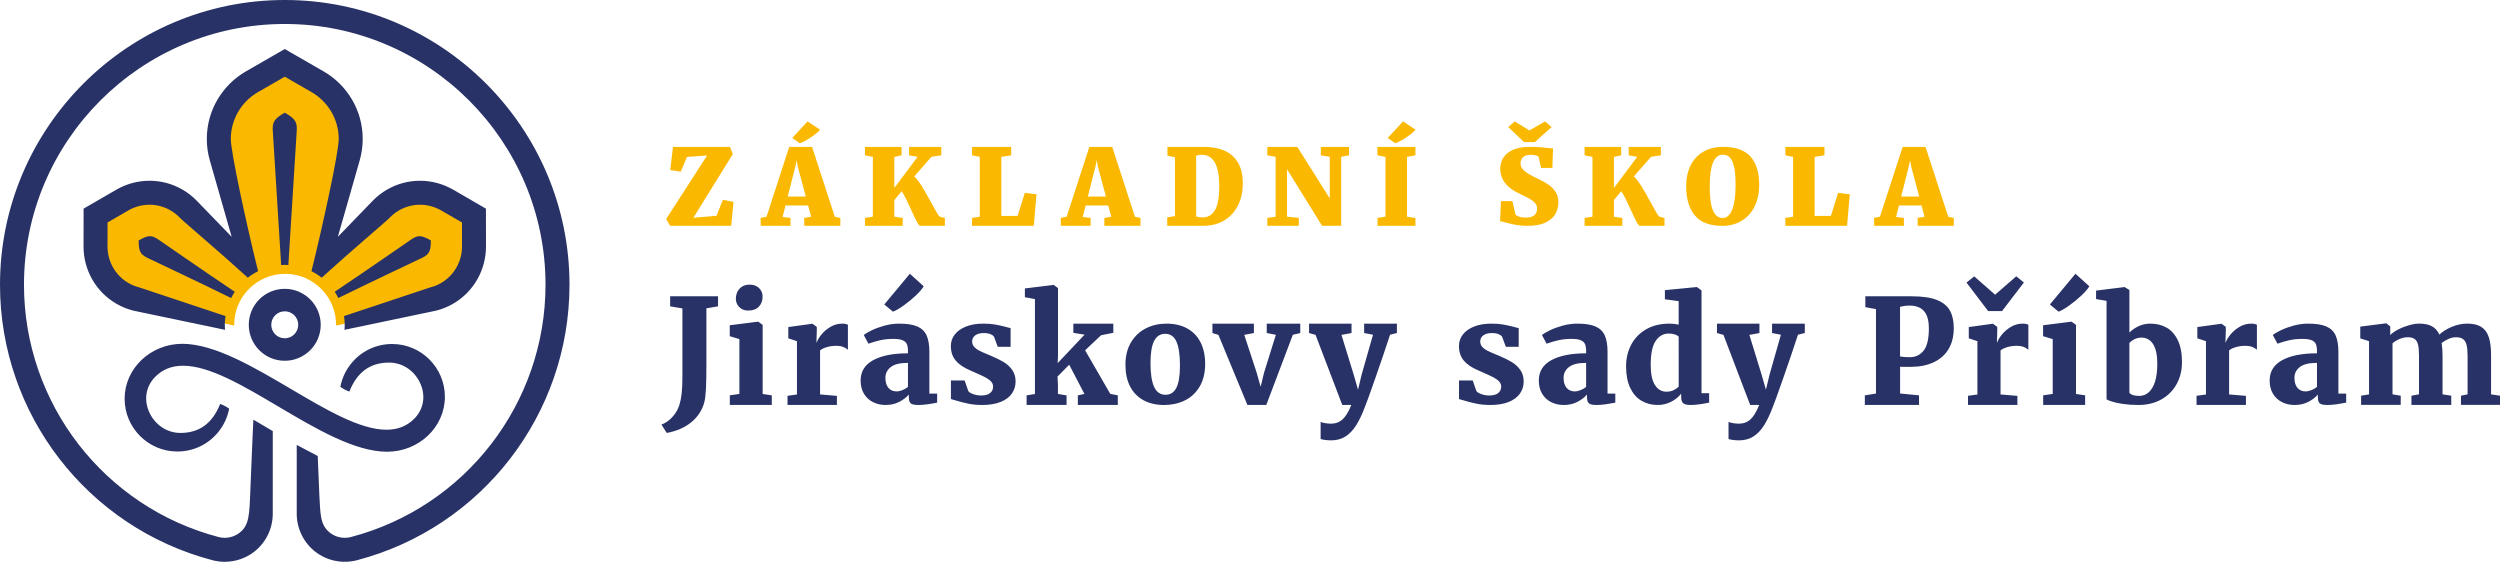 <?xml version="1.0" encoding="utf-8"?>
<!-- Generator: Adobe Illustrator 16.0.3, SVG Export Plug-In . SVG Version: 6.00 Build 0)  -->
<!DOCTYPE svg PUBLIC "-//W3C//DTD SVG 1.1//EN" "http://www.w3.org/Graphics/SVG/1.1/DTD/svg11.dtd">
<svg version="1.1" id="Vrstva_1" xmlns:x="http://ns.adobe.com/Extensibility/1.0/" xmlns:i="http://ns.adobe.com/AdobeIllustrator/10.0/" xmlns:graph="http://ns.adobe.com/Graphs/1.0/"
	 xmlns="http://www.w3.org/2000/svg" xmlns:xlink="http://www.w3.org/1999/xlink" x="0px" y="0px" width="356px" height="80px"
	 viewBox="0 0 356 80" enable-background="new 0 0 356 80" xml:space="preserve">
<g>
	<path fill="#FAB900" d="M40.602,38.994c4.094,0.001,7.341,3.401,7.25,7.363l14.126-2.955
		c0.736-0.186,1.474-0.485,2.159-0.881c2.636-1.522,4.271-4.366,4.267-7.422l-0.008-4.896L64.16,27.75
		c-1.308-0.757-2.797-1.156-4.307-1.156c-1.489,0-2.959,0.395-4.253,1.142c-0.686,0.397-1.315,0.886-1.866,1.455
		l-7.33,7.577l4.051-14.172c0.26-0.915,0.392-1.861,0.392-2.811c0-3.653-1.975-7.058-5.152-8.887l-5.092-2.931
		l-5.092,2.931c-3.178,1.829-5.152,5.233-5.152,8.887c0,0.949,0.131,1.895,0.392,2.811l4.051,14.172l-7.33-7.577
		c-0.551-0.569-1.179-1.059-1.866-1.455c-1.294-0.747-2.764-1.142-4.253-1.142c-1.51,0-2.999,0.399-4.307,1.156
		l-4.235,2.454l-0.007,4.896c-0.005,3.056,1.631,5.9,4.267,7.422c0.685,0.396,1.422,0.694,2.159,0.881
		l14.126,2.955C33.261,42.395,36.508,38.995,40.602,38.994z"/>
	<path fill="#283266" d="M45.48,70.613c0.16,2.439,0.04,4.119,1.522,5.263c0.833,0.642,1.938,0.866,2.953,0.601
		c16.326-4.277,27.727-19.052,27.727-35.928c0-20.477-16.658-37.134-37.134-37.134S3.415,20.072,3.415,40.549
		c0,16.876,11.402,31.65,27.729,35.928c1.138,0.297,2.41-0.01,3.299-0.902c1.249-1.249,1.06-3.093,1.285-7.674
		l0.25-5.985l0.105-2.154l2.76,1.626l-0.002,11.786c0,2.103-0.994,4.124-2.658,5.407
		C34.98,79.508,33.494,80,31.994,80c-0.575,0-1.152-0.072-1.717-0.221C12.451,75.109,0,58.977,0,40.549
		C0,18.19,18.19,0,40.548,0s40.548,18.19,40.548,40.549c0,18.428-12.451,34.56-30.277,39.23
		c-2.033,0.531-4.239,0.083-5.903-1.2c-1.665-1.284-2.661-3.306-2.661-5.406v-9.818l2.99,1.578L45.48,70.613z
		 M40.55,6.982l-5.519,3.176c-3.332,1.917-5.581,5.515-5.581,9.627c0,1.034,0.143,2.048,0.426,3.045l3.114,10.893
		l-4.96-5.127c-0.61-0.629-1.294-1.162-2.051-1.6c-1.475-0.852-3.087-1.257-4.68-1.257
		c-1.66,0-3.298,0.44-4.735,1.272l-4.661,2.699l-0.009,5.388c-0.004,3.252,1.681,6.422,4.694,8.162
		c0.757,0.438,1.562,0.763,2.411,0.977l13.049,2.731c-0.041-0.492-0.078-0.988,0.065-1.958l-12.278-4.084
		c-0.549-0.137-1.052-0.342-1.539-0.622c-1.845-1.065-2.99-3.058-2.987-5.2l0.005-3.423l2.96-1.714
		c0.918-0.531,1.964-0.812,3.024-0.812c1.04,0,2.068,0.276,2.973,0.799c0.487,0.281,0.916,0.615,1.305,1.017
		c0.658,0.681,5.569,4.789,9.713,8.571c0.452-0.355,0.94-0.663,1.46-0.923
		c-1.616-6.511-3.883-16.922-3.883-18.833c0-2.739,1.482-5.294,3.869-6.667l3.815-2.195l3.814,2.195
		c2.387,1.373,3.869,3.928,3.869,6.667c0,1.911-2.267,12.322-3.883,18.833c0.519,0.26,1.008,0.567,1.46,0.923
		c4.144-3.782,9.055-7.891,9.713-8.571c0.389-0.401,0.817-0.735,1.304-1.017c0.905-0.522,1.933-0.799,2.973-0.799
		c1.06,0,2.106,0.281,3.024,0.812l2.961,1.714l0.004,3.423c0.003,2.143-1.142,4.135-2.987,5.2
		c-0.486,0.28-0.99,0.485-1.538,0.622l-12.278,4.084c0.136,0.935,0.108,1.443,0.064,1.958l13.049-2.731
		c0.85-0.214,1.653-0.539,2.411-0.977c3.013-1.74,4.698-4.91,4.694-8.162l-0.008-5.388l-4.661-2.699
		c-1.437-0.832-3.075-1.272-4.735-1.272c-1.592,0-3.206,0.405-4.68,1.257c-0.758,0.438-1.441,0.971-2.051,1.6
		l-4.96,5.127l3.114-10.893c0.284-0.997,0.425-2.011,0.425-3.045c0-4.112-2.248-7.71-5.58-9.627L40.55,6.982z
		 M45.67,46.251c0,2.829-2.292,5.122-5.122,5.122c-2.829,0-5.122-2.293-5.122-5.122c0-2.83,2.293-5.122,5.122-5.122
		C43.378,41.129,45.67,43.421,45.67,46.251z M42.469,46.251c0-1.06-0.859-1.921-1.921-1.921
		c-1.06,0-1.921,0.86-1.921,1.921s0.86,1.921,1.921,1.921C41.61,48.172,42.469,47.312,42.469,46.251z
		 M63.353,56.499c0-4.143-3.369-7.513-7.511-7.513c-2.321,0-4.472,1.045-5.902,2.867
		c-0.745,0.944-1.254,2.062-1.474,3.234c0.458,0.312,0.77,0.494,1.281,0.672c1.108-2.776,2.963-4.127,5.668-4.127
		c1.947,0,3.712,1.217,4.494,3.102c0.729,1.754,0.381,3.588-0.93,4.903c-1.05,1.046-2.341,1.556-3.949,1.556
		c-3.754,0-8.537-2.818-13.601-5.803c-5.345-3.149-10.873-6.407-15.447-6.434c-4.543,0-8.237,3.511-8.237,7.827
		c0,4.142,3.37,7.513,7.511,7.513c2.321,0,4.471-1.046,5.901-2.868c0.745-0.943,1.254-2.061,1.475-3.234
		c-0.458-0.312-0.771-0.493-1.281-0.672c-1.109,2.777-2.964,4.128-5.668,4.128c-1.948,0-3.712-1.218-4.495-3.102
		c-0.729-1.755-0.38-3.587,0.929-4.903c1.054-1.054,2.348-1.565,3.956-1.565c3.743,0,8.502,2.815,13.543,5.798
		c5.358,3.17,10.899,6.448,15.499,6.448C59.659,64.326,63.353,60.815,63.353,56.499z M58.611,34.062
		c-0.582,0.386-5.878,4.089-10.943,7.486c0.188,0.285,0.355,0.584,0.51,0.891c5.475-2.688,11.332-5.425,11.957-5.736
		c1.023-0.511,1.216-0.978,1.218-2.464C60.065,33.498,59.565,33.433,58.611,34.062z M40.55,16.044
		c-1.441,0.834-1.785,1.282-1.707,2.562c0.058,0.951,0.713,11.438,1.194,19.135c0.59-0.035,0.43-0.035,1.025,0
		c0.482-7.697,1.137-18.184,1.194-19.135C42.334,17.326,41.99,16.878,40.55,16.044z M33.431,41.549
		c-5.065-3.397-10.362-7.101-10.944-7.486c-0.955-0.63-1.454-0.565-2.742,0.177
		c0.002,1.486,0.194,1.953,1.218,2.464c0.625,0.311,6.482,3.048,11.959,5.736
		C33.075,42.133,33.243,41.834,33.431,41.549z"/>
	<g>
		<path fill="#283266" d="M95.158,59.92c0.335-0.254,0.645-0.574,0.93-0.96c0.285-0.387,0.505-0.823,0.661-1.312
			c0.148-0.474,0.257-1.022,0.325-1.642c0.068-0.619,0.102-1.475,0.102-2.565v-9.523l-1.748-0.295v-1.433h6.819
			v1.433l-1.656,0.284v7.968c0,1.382-0.019,2.502-0.056,3.359c-0.037,0.856-0.114,1.525-0.229,2.007
			c-0.305,1.151-0.923,2.11-1.855,2.876c-0.932,0.766-2.102,1.277-3.511,1.534l-0.752-1.199
			C94.499,60.352,94.823,60.174,95.158,59.92z M105.288,56.094v-7.805l-1.372-0.417v-1.555l4.004-0.508h0.051
			l0.63,0.446v9.848l1.301,0.193v1.362h-5.976v-1.362L105.288,56.094z M105.019,41.53
			c0.152-0.305,0.376-0.547,0.67-0.727c0.295-0.179,0.646-0.269,1.052-0.269h0.01
			c0.387,0,0.717,0.077,0.991,0.233c0.275,0.156,0.484,0.362,0.63,0.62s0.219,0.542,0.219,0.854
			c0,0.583-0.177,1.059-0.529,1.428c-0.352,0.369-0.857,0.554-1.514,0.554h-0.011c-0.338,0-0.64-0.074-0.904-0.224
			c-0.265-0.148-0.472-0.351-0.62-0.605c-0.149-0.254-0.224-0.54-0.224-0.858
			C104.79,42.171,104.866,41.836,105.019,41.53z M113.485,56.177V48.584l-1.23-0.407v-1.605l3.405-0.468h0.051
			l0.599,0.447v0.59l-0.051,1.605h0.051c0.095-0.305,0.31-0.667,0.646-1.087c0.335-0.421,0.763-0.788,1.285-1.103
			c0.521-0.315,1.091-0.473,1.708-0.473c0.169,0,0.323,0.016,0.462,0.047c0.139,0.031,0.248,0.07,0.331,0.119
			v3.554c-0.238-0.194-0.48-0.337-0.727-0.426s-0.547-0.134-0.899-0.134c-0.501,0-0.962,0.062-1.382,0.188
			c-0.42,0.125-0.739,0.281-0.956,0.469v6.267l2.398,0.203v1.289h-7.033v-1.299L113.485,56.177z M129.294,49.965
			c0-0.412-0.056-0.739-0.168-0.981c-0.112-0.241-0.318-0.423-0.615-0.544c-0.299-0.12-0.726-0.181-1.281-0.181
			c-0.691,0-1.316,0.062-1.875,0.189c-0.559,0.126-1.12,0.29-1.682,0.491h-0.01l-0.661-1.228
			c0.224-0.19,0.595-0.412,1.113-0.666c0.518-0.254,1.125-0.477,1.819-0.671c0.694-0.192,1.404-0.289,2.129-0.289
			c1.084,0,1.936,0.134,2.556,0.401c0.62,0.268,1.062,0.692,1.326,1.272c0.264,0.581,0.397,1.365,0.397,2.353
			v5.933h1.108v1.291c-0.345,0.074-0.779,0.148-1.3,0.224c-0.522,0.074-0.98,0.111-1.373,0.111
			c-0.359,0-0.635-0.032-0.828-0.097s-0.33-0.18-0.412-0.346c-0.081-0.166-0.122-0.408-0.122-0.727v-0.315
			c-0.332,0.392-0.783,0.736-1.352,1.035c-0.569,0.299-1.223,0.448-1.961,0.448c-0.65,0-1.245-0.135-1.784-0.403
			c-0.538-0.269-0.967-0.665-1.286-1.188c-0.318-0.523-0.477-1.157-0.477-1.898c0-1.279,0.596-2.243,1.789-2.893
			c1.193-0.65,2.842-0.976,4.95-0.976V49.965z M129.559,38.99h0.01l1.972,1.778
			c-0.223,0.379-0.61,0.826-1.158,1.342c-0.549,0.515-1.128,0.987-1.738,1.417
			c-0.61,0.431-1.101,0.714-1.474,0.849h-0.02l-1.23-1.016L129.559,38.99z M129.294,51.673
			c-1.132,0-1.95,0.2-2.455,0.6c-0.505,0.399-0.757,0.908-0.757,1.524c0,0.623,0.144,1.103,0.433,1.438
			c0.288,0.335,0.675,0.503,1.163,0.503c0.238,0,0.514-0.061,0.829-0.185c0.315-0.123,0.578-0.278,0.788-0.465
			V51.673z M137.364,54.176l0.518,1.505c0.102,0.161,0.334,0.307,0.696,0.439c0.362,0.133,0.737,0.198,1.123,0.198
			c0.589,0,1.023-0.118,1.301-0.354s0.417-0.542,0.417-0.918c0-0.277-0.107-0.527-0.32-0.747
			s-0.495-0.419-0.843-0.598c-0.349-0.178-0.859-0.412-1.529-0.704l-0.529-0.232
			c-0.949-0.401-1.651-0.875-2.109-1.422c-0.457-0.547-0.686-1.242-0.686-2.083c0-0.608,0.186-1.152,0.559-1.632
			c0.373-0.478,0.906-0.856,1.601-1.131s1.513-0.412,2.454-0.412c0.644,0,1.196,0.04,1.657,0.122
			c0.46,0.081,0.969,0.192,1.524,0.335c0.298,0.088,0.535,0.145,0.711,0.173v2.669h-1.83l-0.527-1.418
			c-0.075-0.141-0.243-0.267-0.504-0.376c-0.26-0.109-0.57-0.164-0.929-0.164c-0.543,0-0.959,0.11-1.25,0.33
			c-0.291,0.22-0.437,0.508-0.437,0.864c0,0.298,0.093,0.552,0.279,0.763c0.186,0.21,0.42,0.388,0.701,0.534
			c0.281,0.145,0.679,0.325,1.194,0.538l0.477,0.195c0.738,0.31,1.351,0.612,1.839,0.907
			c0.488,0.295,0.893,0.668,1.214,1.121s0.483,1,0.483,1.642c0,0.634-0.173,1.203-0.519,1.709
			c-0.346,0.505-0.875,0.904-1.59,1.199c-0.715,0.294-1.597,0.441-2.647,0.441c-0.731,0-1.397-0.062-1.997-0.189
			c-0.599-0.125-1.231-0.289-1.895-0.492c-0.136-0.047-0.322-0.102-0.56-0.163v-2.649H137.364z M147.376,56.103
			V42.588l-1.433-0.265v-1.25l4.065-0.498h0.041l0.61,0.447v9.704l-0.051,0.987l3.832-4.055l-1.596-0.265v-1.301
			h5.691v1.301l-1.748,0.346l-2.267,2.144l3.577,6.2l1.078,0.213v1.362h-5.691v-1.353l0.935-0.213l-2.165-4.157
			l-1.667,1.688l0.061,1.128v1.342l1.23,0.213v1.353h-5.691v-1.362L147.376,56.103z M169.058,46.77
			c0.83,0.457,1.463,1.115,1.9,1.975c0.436,0.859,0.655,1.879,0.655,3.059c0,1.291-0.264,2.377-0.792,3.259
			c-0.529,0.883-1.233,1.538-2.114,1.965c-0.881,0.429-1.853,0.643-2.917,0.643c-1.152,0-2.143-0.229-2.972-0.685
			c-0.83-0.458-1.463-1.116-1.9-1.975c-0.438-0.859-0.656-1.879-0.656-3.06c0-1.258,0.266-2.328,0.798-3.21
			s1.24-1.545,2.124-1.989c0.884-0.444,1.851-0.666,2.901-0.666C167.236,46.084,168.228,46.312,169.058,46.77z
			 M167.533,48.664c-0.329-0.752-0.866-1.128-1.611-1.128c-0.705,0-1.23,0.339-1.575,1.017
			c-0.346,0.678-0.518,1.73-0.518,3.156c0,1.489,0.171,2.612,0.513,3.37c0.342,0.758,0.886,1.137,1.631,1.137
			c0.698,0,1.214-0.337,1.55-1.012c0.335-0.675,0.503-1.728,0.503-3.16
			C168.026,50.541,167.862,49.415,167.533,48.664z M172.65,47.425v-1.331h5.904v1.331l-1.372,0.26l1.748,5.322
			l0.588,2.071l0.49-2.031l1.676-5.372l-1.301-0.25v-1.331h4.775v1.331l-1.057,0.25l-3.779,9.984h-2.693
			l-4.126-9.975L172.65,47.425z M188.059,60.074c0.094,0.064,0.297,0.122,0.609,0.177
			c0.31,0.054,0.596,0.08,0.854,0.08c0.664,0,1.219-0.206,1.666-0.619s0.861-1.098,1.24-2.053h-1.291
			l-3.801-9.97l-0.926-0.265v-1.331h6.049v1.331l-1.434,0.265l1.736,5.65l0.621,2.154l0.518-2.154l1.617-5.671
			l-1.262-0.244v-1.331h4.666v1.331l-0.977,0.242c-0.596,1.834-1.305,3.919-2.123,6.257
			c-0.82,2.337-1.295,3.647-1.422,3.929c-0.408,1.096-0.832,1.993-1.272,2.696
			c-0.441,0.701-0.951,1.237-1.529,1.606c-0.58,0.369-1.258,0.554-2.039,0.554c-0.27,0-0.557-0.019-0.857-0.055
			c-0.301-0.038-0.518-0.087-0.644-0.147V60.074z M209.715,54.176l0.519,1.505c0.102,0.161,0.332,0.307,0.695,0.439
			c0.363,0.133,0.736,0.198,1.123,0.198c0.59,0,1.023-0.118,1.301-0.354s0.416-0.542,0.416-0.918
			c0-0.277-0.105-0.527-0.318-0.747c-0.215-0.22-0.496-0.419-0.844-0.598c-0.35-0.178-0.859-0.412-1.529-0.704
			l-0.529-0.232c-0.949-0.401-1.652-0.875-2.109-1.422s-0.685-1.242-0.685-2.083c0-0.608,0.188-1.152,0.559-1.632
			c0.373-0.478,0.906-0.856,1.602-1.131s1.512-0.412,2.455-0.412c0.643,0,1.195,0.04,1.654,0.122
			c0.461,0.081,0.969,0.192,1.525,0.335c0.297,0.088,0.535,0.145,0.711,0.173v2.669h-1.828l-0.529-1.418
			c-0.074-0.141-0.242-0.267-0.502-0.376c-0.262-0.109-0.572-0.164-0.932-0.164c-0.541,0-0.957,0.11-1.25,0.33
			c-0.291,0.22-0.435,0.508-0.435,0.864c0,0.298,0.092,0.552,0.279,0.763c0.185,0.21,0.42,0.388,0.701,0.534
			c0.281,0.145,0.68,0.325,1.193,0.538l0.478,0.195c0.738,0.31,1.352,0.612,1.838,0.907
			c0.488,0.295,0.893,0.668,1.215,1.121s0.482,1,0.482,1.642c0,0.634-0.172,1.203-0.518,1.709
			c-0.346,0.505-0.877,0.904-1.59,1.199c-0.715,0.294-1.598,0.441-2.648,0.441c-0.731,0-1.397-0.062-1.996-0.189
			c-0.6-0.125-1.232-0.289-1.897-0.492c-0.135-0.047-0.32-0.102-0.559-0.163v-2.649H209.715z M225.864,49.965
			c0-0.412-0.057-0.739-0.168-0.981c-0.111-0.241-0.316-0.423-0.615-0.544c-0.297-0.12-0.725-0.181-1.279-0.181
			c-0.691,0-1.316,0.062-1.875,0.189s-1.119,0.29-1.682,0.491h-0.01l-0.662-1.228
			c0.225-0.19,0.596-0.412,1.113-0.666s1.125-0.477,1.82-0.671c0.693-0.192,1.402-0.289,2.127-0.289
			c1.086,0,1.938,0.134,2.557,0.401c0.621,0.268,1.062,0.692,1.326,1.272c0.264,0.581,0.397,1.365,0.397,2.353
			v5.933h1.107v1.291c-0.346,0.074-0.779,0.148-1.301,0.224c-0.521,0.074-0.979,0.111-1.371,0.111
			c-0.359,0-0.635-0.032-0.828-0.097s-0.33-0.18-0.412-0.346c-0.08-0.166-0.123-0.408-0.123-0.727v-0.315
			c-0.33,0.392-0.781,0.736-1.352,1.035c-0.568,0.299-1.221,0.448-1.961,0.448c-0.65,0-1.244-0.135-1.783-0.403
			s-0.967-0.665-1.285-1.188s-0.478-1.157-0.478-1.898c0-1.279,0.598-2.243,1.789-2.893
			c1.193-0.65,2.842-0.976,4.949-0.976V49.965z M225.864,51.673c-1.131,0-1.949,0.2-2.455,0.6
			c-0.504,0.399-0.756,0.908-0.756,1.524c0,0.623,0.144,1.103,0.432,1.438c0.287,0.335,0.676,0.503,1.164,0.503
			c0.236,0,0.514-0.061,0.828-0.185c0.315-0.123,0.578-0.278,0.787-0.465V51.673z M232.27,49.108
			c0.477-0.92,1.184-1.654,2.117-2.203c0.935-0.548,2.057-0.821,3.365-0.821c0.398,0,0.83,0.047,1.291,0.142
			v-3.343l-1.963-0.265v-1.301l4.492-0.438h0.082l0.641,0.478v14.634h1.086v1.342
			c-1.062,0.224-1.938,0.335-2.621,0.335c-0.332,0-0.594-0.03-0.783-0.092c-0.19-0.06-0.334-0.176-0.432-0.346
			c-0.098-0.169-0.146-0.413-0.146-0.731v-0.447c-0.359,0.474-0.838,0.861-1.434,1.163s-1.23,0.453-1.9,0.453
			c-0.861,0-1.629-0.198-2.307-0.594s-1.215-1.005-1.611-1.829c-0.397-0.823-0.594-1.851-0.594-3.083
			C231.553,51.048,231.792,50.029,232.27,49.108z M239.043,47.947c-0.09-0.124-0.266-0.231-0.529-0.318
			c-0.264-0.089-0.557-0.133-0.873-0.133c-0.779,0-1.404,0.352-1.877,1.055c-0.471,0.703-0.705,1.84-0.705,3.411
			c0,1.285,0.203,2.242,0.609,2.872s0.951,0.945,1.637,0.945c0.379,0,0.717-0.072,1.016-0.215
			c0.297-0.144,0.539-0.316,0.723-0.519V47.947z M246.143,60.074c0.096,0.064,0.299,0.122,0.609,0.177
			c0.312,0.054,0.598,0.08,0.856,0.08c0.662,0,1.219-0.206,1.666-0.619s0.859-1.098,1.238-2.053h-1.289
			l-3.801-9.97l-0.926-0.265v-1.331h6.047v1.331l-1.432,0.265l1.736,5.65l0.621,2.154l0.518-2.154l1.615-5.671
			l-1.26-0.244v-1.331h4.664v1.331l-0.975,0.242c-0.598,1.834-1.305,3.919-2.125,6.257
			c-0.82,2.337-1.293,3.647-1.422,3.929c-0.406,1.096-0.83,1.993-1.27,2.696
			c-0.441,0.701-0.951,1.237-1.529,1.606c-0.58,0.369-1.26,0.554-2.039,0.554c-0.272,0-0.557-0.019-0.857-0.055
			c-0.303-0.038-0.518-0.087-0.646-0.147V60.074z M267.139,56.043V44.018l-1.514-0.28v-1.546h3.109
			c0.373,0,0.82,0,1.342,0c0.914,0,1.633,0,2.154,0c1.512,0,2.703,0.174,3.578,0.52
			c0.873,0.348,1.494,0.851,1.859,1.509s0.549,1.491,0.549,2.5c0,1.155-0.244,2.146-0.732,2.972
			c-0.488,0.824-1.197,1.456-2.129,1.894s-2.043,0.656-3.338,0.656c-0.318,0-0.617,0-0.894,0
			s-0.461-0.01-0.549-0.03v3.82l2.693,0.265v1.362h-7.713v-1.362L267.139,56.043z M273.928,49.923
			c0.496-0.625,0.742-1.673,0.742-3.144c0-1.129-0.231-1.956-0.691-2.479c-0.461-0.524-1.154-0.786-2.082-0.786
			c-0.395,0-0.74,0.039-1.037,0.116c-0.074,0.019-0.174,0.039-0.295,0.059v7.072
			c0.318,0.066,0.783,0.101,1.393,0.101C272.776,50.86,273.434,50.548,273.928,49.923z M281.127,39.356
			l2.978,2.611l3.008-2.622l1.088,0.884l-3.111,4.065h-1.98l-3.08-4.055L281.127,39.356z M281.584,56.177V48.584
			l-1.228-0.407v-1.605l3.404-0.468h0.051l0.6,0.447v0.59l-0.051,1.605h0.051
			c0.094-0.305,0.309-0.667,0.644-1.087c0.336-0.421,0.764-0.788,1.285-1.103c0.521-0.315,1.092-0.473,1.709-0.473
			c0.168,0,0.322,0.016,0.461,0.047s0.25,0.07,0.33,0.119v3.554c-0.236-0.194-0.478-0.337-0.727-0.426
			c-0.246-0.089-0.547-0.134-0.898-0.134c-0.502,0-0.963,0.062-1.383,0.188s-0.738,0.281-0.955,0.469v6.267
			l2.398,0.203v1.289h-7.033v-1.299L281.584,56.177z M292.307,56.094v-7.805l-1.371-0.417v-1.555l4.004-0.508h0.051
			l0.631,0.446v9.848l1.301,0.193v1.362h-5.977v-1.362L292.307,56.094z M295.54,38.99h0.012l1.971,1.778
			c-0.225,0.379-0.609,0.826-1.16,1.342c-0.547,0.515-1.127,0.987-1.736,1.417
			c-0.609,0.431-1.102,0.714-1.473,0.849h-0.021l-1.228-1.016L295.54,38.99z M298.481,42.588v-1.209l4.023-0.499
			h0.051l0.672,0.417v6.067c0.352-0.366,0.787-0.671,1.305-0.915c0.518-0.243,1.082-0.365,1.691-0.365
			c0.854,0,1.619,0.19,2.293,0.568c0.674,0.38,1.209,0.978,1.605,1.795s0.594,1.852,0.594,3.103
			c0,1.155-0.25,2.195-0.752,3.123c-0.5,0.927-1.223,1.659-2.164,2.193c-0.941,0.535-2.039,0.803-3.293,0.803
			c-0.799,0-1.522-0.047-2.17-0.143c-0.646-0.095-1.172-0.206-1.574-0.335c-0.404-0.129-0.666-0.237-0.789-0.325
			V42.842L298.481,42.588z M303.227,55.911c0.066,0.14,0.227,0.253,0.482,0.338
			c0.254,0.086,0.557,0.129,0.908,0.129c0.516,0,0.967-0.169,1.352-0.507c0.387-0.338,0.688-0.847,0.906-1.525
			c0.215-0.68,0.324-1.517,0.324-2.512c0-1.274-0.199-2.22-0.6-2.836c-0.4-0.615-0.951-0.923-1.656-0.923
			c-0.359,0-0.691,0.076-0.996,0.23c-0.305,0.152-0.545,0.331-0.721,0.537V55.911z M314.129,56.177V48.584
			l-1.23-0.407v-1.605l3.406-0.468h0.051l0.6,0.447v0.59l-0.053,1.605h0.053
			c0.094-0.305,0.309-0.667,0.644-1.087c0.336-0.421,0.764-0.788,1.285-1.103c0.521-0.315,1.092-0.473,1.707-0.473
			c0.17,0,0.324,0.016,0.463,0.047s0.248,0.07,0.33,0.119v3.554c-0.236-0.194-0.478-0.337-0.727-0.426
			c-0.246-0.089-0.547-0.134-0.898-0.134c-0.502,0-0.963,0.062-1.383,0.188s-0.738,0.281-0.955,0.469v6.267
			l2.398,0.203v1.289h-7.033v-1.299L314.129,56.177z M329.938,49.965c0-0.412-0.055-0.739-0.168-0.981
			c-0.111-0.241-0.316-0.423-0.613-0.544c-0.299-0.12-0.727-0.181-1.281-0.181c-0.691,0-1.316,0.062-1.875,0.189
			s-1.119,0.29-1.682,0.491h-0.01l-0.66-1.228c0.223-0.19,0.594-0.412,1.111-0.666
			c0.519-0.254,1.125-0.477,1.82-0.671c0.693-0.192,1.402-0.289,2.129-0.289c1.084,0,1.935,0.134,2.555,0.401
			c0.621,0.268,1.062,0.692,1.326,1.272c0.264,0.581,0.397,1.365,0.397,2.353v5.933h1.109v1.291
			c-0.346,0.074-0.781,0.148-1.303,0.224c-0.521,0.074-0.979,0.111-1.371,0.111c-0.359,0-0.635-0.032-0.828-0.097
			s-0.33-0.18-0.412-0.346c-0.08-0.166-0.121-0.408-0.121-0.727v-0.315c-0.332,0.392-0.783,0.736-1.352,1.035
			c-0.57,0.299-1.223,0.448-1.963,0.448c-0.648,0-1.244-0.135-1.783-0.403c-0.537-0.269-0.967-0.665-1.285-1.188
			s-0.477-1.157-0.477-1.898c0-1.279,0.596-2.243,1.787-2.893c1.193-0.65,2.842-0.976,4.949-0.976V49.965z
			 M329.938,51.673c-1.131,0-1.949,0.2-2.453,0.6c-0.506,0.399-0.758,0.908-0.758,1.524
			c0,0.623,0.144,1.103,0.432,1.438c0.289,0.335,0.676,0.503,1.164,0.503c0.236,0,0.514-0.061,0.828-0.185
			c0.315-0.123,0.578-0.278,0.787-0.465V51.673z M337.352,56.162V48.582l-1.25-0.395v-1.677l3.668-0.468h0.051
			l0.549,0.447v0.741l-0.01,0.478c0.299-0.292,0.695-0.562,1.19-0.814s1.008-0.448,1.539-0.595
			c0.531-0.145,0.998-0.218,1.397-0.218c0.754,0,1.361,0.127,1.826,0.381c0.463,0.254,0.815,0.648,1.051,1.184
			c0.461-0.434,1.055-0.803,1.783-1.107s1.459-0.457,2.189-0.457c0.842,0,1.508,0.157,2.004,0.474
			c0.494,0.315,0.85,0.802,1.066,1.457s0.324,1.515,0.324,2.579v5.568l1.272,0.188v1.31h-5.559v-1.31
			l0.943-0.197v-5.455c0-0.676-0.049-1.204-0.146-1.585c-0.098-0.38-0.268-0.657-0.508-0.829
			s-0.58-0.259-1.022-0.259c-0.338,0-0.688,0.081-1.047,0.244c-0.359,0.162-0.684,0.355-0.977,0.579
			c0.088,0.512,0.133,1.122,0.133,1.831v5.474l1.24,0.197v1.31h-5.67v-1.31l1.076-0.197v-5.524
			c0-0.656-0.043-1.167-0.131-1.535c-0.09-0.367-0.248-0.638-0.478-0.81s-0.562-0.259-0.996-0.259
			c-0.387,0-0.775,0.085-1.168,0.253c-0.395,0.17-0.727,0.373-0.996,0.609v7.266l1.168,0.197v1.31h-5.641v-1.31
			L337.352,56.162z"/>
		<g>
			<g>
				<path fill="#FAB900" d="M98.733,31.009l3.292-0.279l0.914-2.28l1.514,0.298l-0.332,3.406h-8.694l-0.568-0.966
					l5.835-9.051l-2.869,0.21l-0.878,2.096l-1.512-0.23l0.398-3.291h8.126l0.398,1.018L98.733,31.009z
					 M109.157,30.855l3.225-9.933h3.262l3.232,9.94l0.79,0.169v1.122h-5.144v-1.122l0.982-0.169l-0.428-1.602
					h-3.218l-0.414,1.638l1.122,0.133v1.122h-4.236l-0.022-1.122L109.157,30.855z M114.744,27.983l-1.144-4.271
					l-0.163-0.914l-0.177,0.914l-1.085,4.271H114.744z M114.994,17.291h0.007l1.786,1.181
					c-0.29,0.305-0.627,0.597-1.011,0.874c-0.384,0.278-0.749,0.511-1.096,0.698
					c-0.346,0.186-0.611,0.305-0.793,0.353h-0.007l-1.063-0.752L114.994,17.291z M130.576,31.604
					c-0.198-0.366-0.471-0.936-0.82-1.709c-0.286-0.629-0.533-1.158-0.746-1.586
					c-0.212-0.428-0.415-0.787-0.611-1.078l-1.048,1.256v2.376l1.195,0.177v1.114h-5.371v-1.122l1.121-0.177v-8.516
					l-1.121-0.222v-1.195h5.21v1.195l-1.034,0.23v4.42l3.313-4.428l-1.21-0.222l-0.007-1.195h4.59v1.188
					l-1.402,0.221l-2.442,2.79c0.349,0.329,0.714,0.805,1.096,1.427c0.381,0.623,0.833,1.414,1.353,2.373
					c0.33,0.606,0.585,1.06,0.765,1.365c0.178,0.306,0.322,0.497,0.431,0.576l0.717,0.169v1.122h-3.492
					C130.935,32.153,130.772,31.971,130.576,31.604z M139.517,30.862v-8.523l-1.091-0.222v-1.195h5.564v1.195
					l-1.403,0.222v8.412h2.318l1.032-3.292l1.661,0.207l-0.392,4.487h-8.789v-1.122L139.517,30.862z M151.895,30.855
					l3.224-9.933h3.262l3.231,9.94l0.791,0.169v1.122h-5.144v-1.122l0.982-0.169l-0.428-1.602h-3.217l-0.414,1.638
					l1.122,0.133v1.122h-4.235l-0.022-1.122L151.895,30.855z M157.481,27.983l-1.144-4.271l-0.163-0.914
					l-0.178,0.914l-1.085,4.271H157.481z M167.314,30.773v-8.383l-1.07-0.218v-1.25h2.553c0.34,0,0.784,0,1.335,0
					c0.1,0,0.278,0,0.539,0c0.261,0,0.514,0,0.76,0c1.83,0,3.213,0.442,4.146,1.327
					c0.935,0.884,1.402,2.173,1.402,3.864c0,1.145-0.222,2.177-0.667,3.093c-0.446,0.915-1.091,1.636-1.938,2.161
					c-0.847,0.524-1.85,0.786-3.01,0.786c-0.281,0-0.802,0-1.565,0c-0.463,0-0.788,0-0.975,0h-2.612v-1.206
					L167.314,30.773z M171.254,30.958c0.777,0,1.366-0.353,1.767-1.06c0.402-0.706,0.603-1.835,0.603-3.387
					c0-2.978-0.829-4.469-2.487-4.469c-0.251,0-0.443,0.019-0.576,0.059c-0.133,0.038-0.208,0.06-0.228,0.066v8.641
					C170.534,30.908,170.842,30.958,171.254,30.958z M183.272,24.097v6.758l1.676,0.177v1.122h-4.479v-1.122
					l1.18-0.169v-8.531l-1.18-0.214v-1.195h4.273l4.617,7.337v-5.928l-1.275-0.214v-1.195h4.014v1.195
					l-1.113,0.214v9.822h-2.723L183.272,24.097z M197.29,30.855v-8.516l-1.152-0.222v-1.195h5.418v1.195
					l-1.197,0.222v8.523l1.197,0.184v1.107h-5.396v-1.122L197.29,30.855z M199.79,17.291h0.008l1.787,1.181
					c-0.291,0.305-0.629,0.597-1.012,0.874c-0.385,0.278-0.75,0.511-1.096,0.698
					c-0.348,0.186-0.611,0.305-0.793,0.353h-0.008l-1.062-0.752L199.79,17.291z M213.737,28.641h1.637l0.422,1.895
					c0.088,0.124,0.262,0.23,0.519,0.318s0.582,0.133,0.971,0.133c0.541,0,0.941-0.112,1.203-0.336
					c0.26-0.225,0.391-0.54,0.391-0.945c0-0.292-0.094-0.549-0.281-0.772c-0.185-0.226-0.449-0.435-0.789-0.631
					c-0.34-0.195-0.809-0.433-1.408-0.708c-1.846-0.841-2.768-2.038-2.768-3.595c0-0.549,0.143-1.057,0.428-1.52
					c0.285-0.466,0.738-0.844,1.357-1.132c0.619-0.289,1.406-0.434,2.361-0.434c0.57,0,1.065,0.015,1.48,0.046
					c0.414,0.031,0.854,0.073,1.316,0.123c0.281,0.036,0.473,0.053,0.576,0.053l-0.096,2.774h-1.602l-0.363-1.589
					c-0.053-0.071-0.184-0.136-0.395-0.192c-0.207-0.057-0.455-0.086-0.74-0.086c-0.496,0-0.859,0.119-1.088,0.354
					c-0.231,0.237-0.344,0.524-0.344,0.863c0,0.315,0.109,0.597,0.328,0.845s0.49,0.468,0.816,0.659
					c0.322,0.19,0.773,0.424,1.35,0.702c0.023,0.009,0.096,0.042,0.213,0.1
					c0.477,0.23,0.908,0.476,1.291,0.741c0.385,0.265,0.713,0.605,0.986,1.02
					c0.273,0.415,0.41,0.9,0.41,1.453c0,0.554-0.125,1.083-0.377,1.59c-0.252,0.506-0.707,0.931-1.365,1.274
					c-0.66,0.344-1.56,0.516-2.701,0.516c-0.58,0-1.117-0.045-1.613-0.138c-0.492-0.09-1.006-0.209-1.537-0.357
					c-0.34-0.094-0.578-0.147-0.717-0.162L213.737,28.641z M215.698,17.291l2.09,1.284l2.227-1.284l0.932,0.805
					l-2.385,2.132h-1.541l-2.252-2.14L215.698,17.291z M233.047,31.604c-0.195-0.366-0.469-0.936-0.818-1.709
					c-0.285-0.629-0.535-1.158-0.744-1.586c-0.213-0.428-0.418-0.787-0.613-1.078l-1.049,1.256v2.376l1.195,0.177
					v1.114h-5.371v-1.122l1.121-0.177v-8.516l-1.121-0.222v-1.195h5.209v1.195l-1.033,0.23v4.42l3.314-4.428
					l-1.211-0.222l-0.008-1.195h4.592v1.188l-1.404,0.221l-2.441,2.79c0.35,0.329,0.713,0.805,1.096,1.427
					c0.381,0.623,0.832,1.414,1.353,2.373c0.33,0.606,0.584,1.06,0.764,1.365s0.324,0.497,0.432,0.576l0.717,0.169
					v1.122h-3.49C233.407,32.153,233.245,31.971,233.047,31.604z M240.739,23.56
					c0.42-0.845,1.027-1.497,1.816-1.956s1.723-0.69,2.801-0.69c1.801,0,3.109,0.467,3.93,1.398
					c0.818,0.932,1.227,2.269,1.227,4.014c0,1.139-0.211,2.15-0.637,3.032c-0.426,0.881-1.035,1.568-1.826,2.062
					c-0.793,0.493-1.725,0.74-2.797,0.74c-1.787,0-3.09-0.495-3.912-1.482c-0.82-0.988-1.232-2.373-1.232-4.152
					C240.108,25.394,240.319,24.403,240.739,23.56z M243.934,29.986c0.312,0.707,0.768,1.06,1.361,1.06
					c0.596,0,1.055-0.403,1.373-1.212c0.32-0.809,0.48-1.977,0.48-3.504c0-1.078-0.072-1.935-0.219-2.568
					c-0.144-0.632-0.35-1.079-0.615-1.341c-0.266-0.261-0.598-0.393-0.996-0.393
					c-0.606,0-1.066,0.371-1.381,1.113c-0.315,0.741-0.473,1.867-0.473,3.374
					C243.465,28.124,243.622,29.281,243.934,29.986z M255.333,30.862v-8.523l-1.094-0.222v-1.195h5.564v1.195
					l-1.402,0.222v8.412h2.318l1.031-3.292l1.662,0.207l-0.391,4.487h-8.789v-1.122L255.333,30.862z M267.709,30.855
					l3.225-9.933h3.262l3.232,9.94l0.789,0.169v1.122h-5.143v-1.122l0.981-0.169l-0.428-1.602h-3.217
					l-0.414,1.638l1.121,0.133v1.122h-4.234l-0.021-1.122L267.709,30.855z M273.295,27.983l-1.143-4.271
					l-0.164-0.914l-0.176,0.914l-1.086,4.271H273.295z"/>
			</g>
		</g>
	</g>
</g>
</svg>
